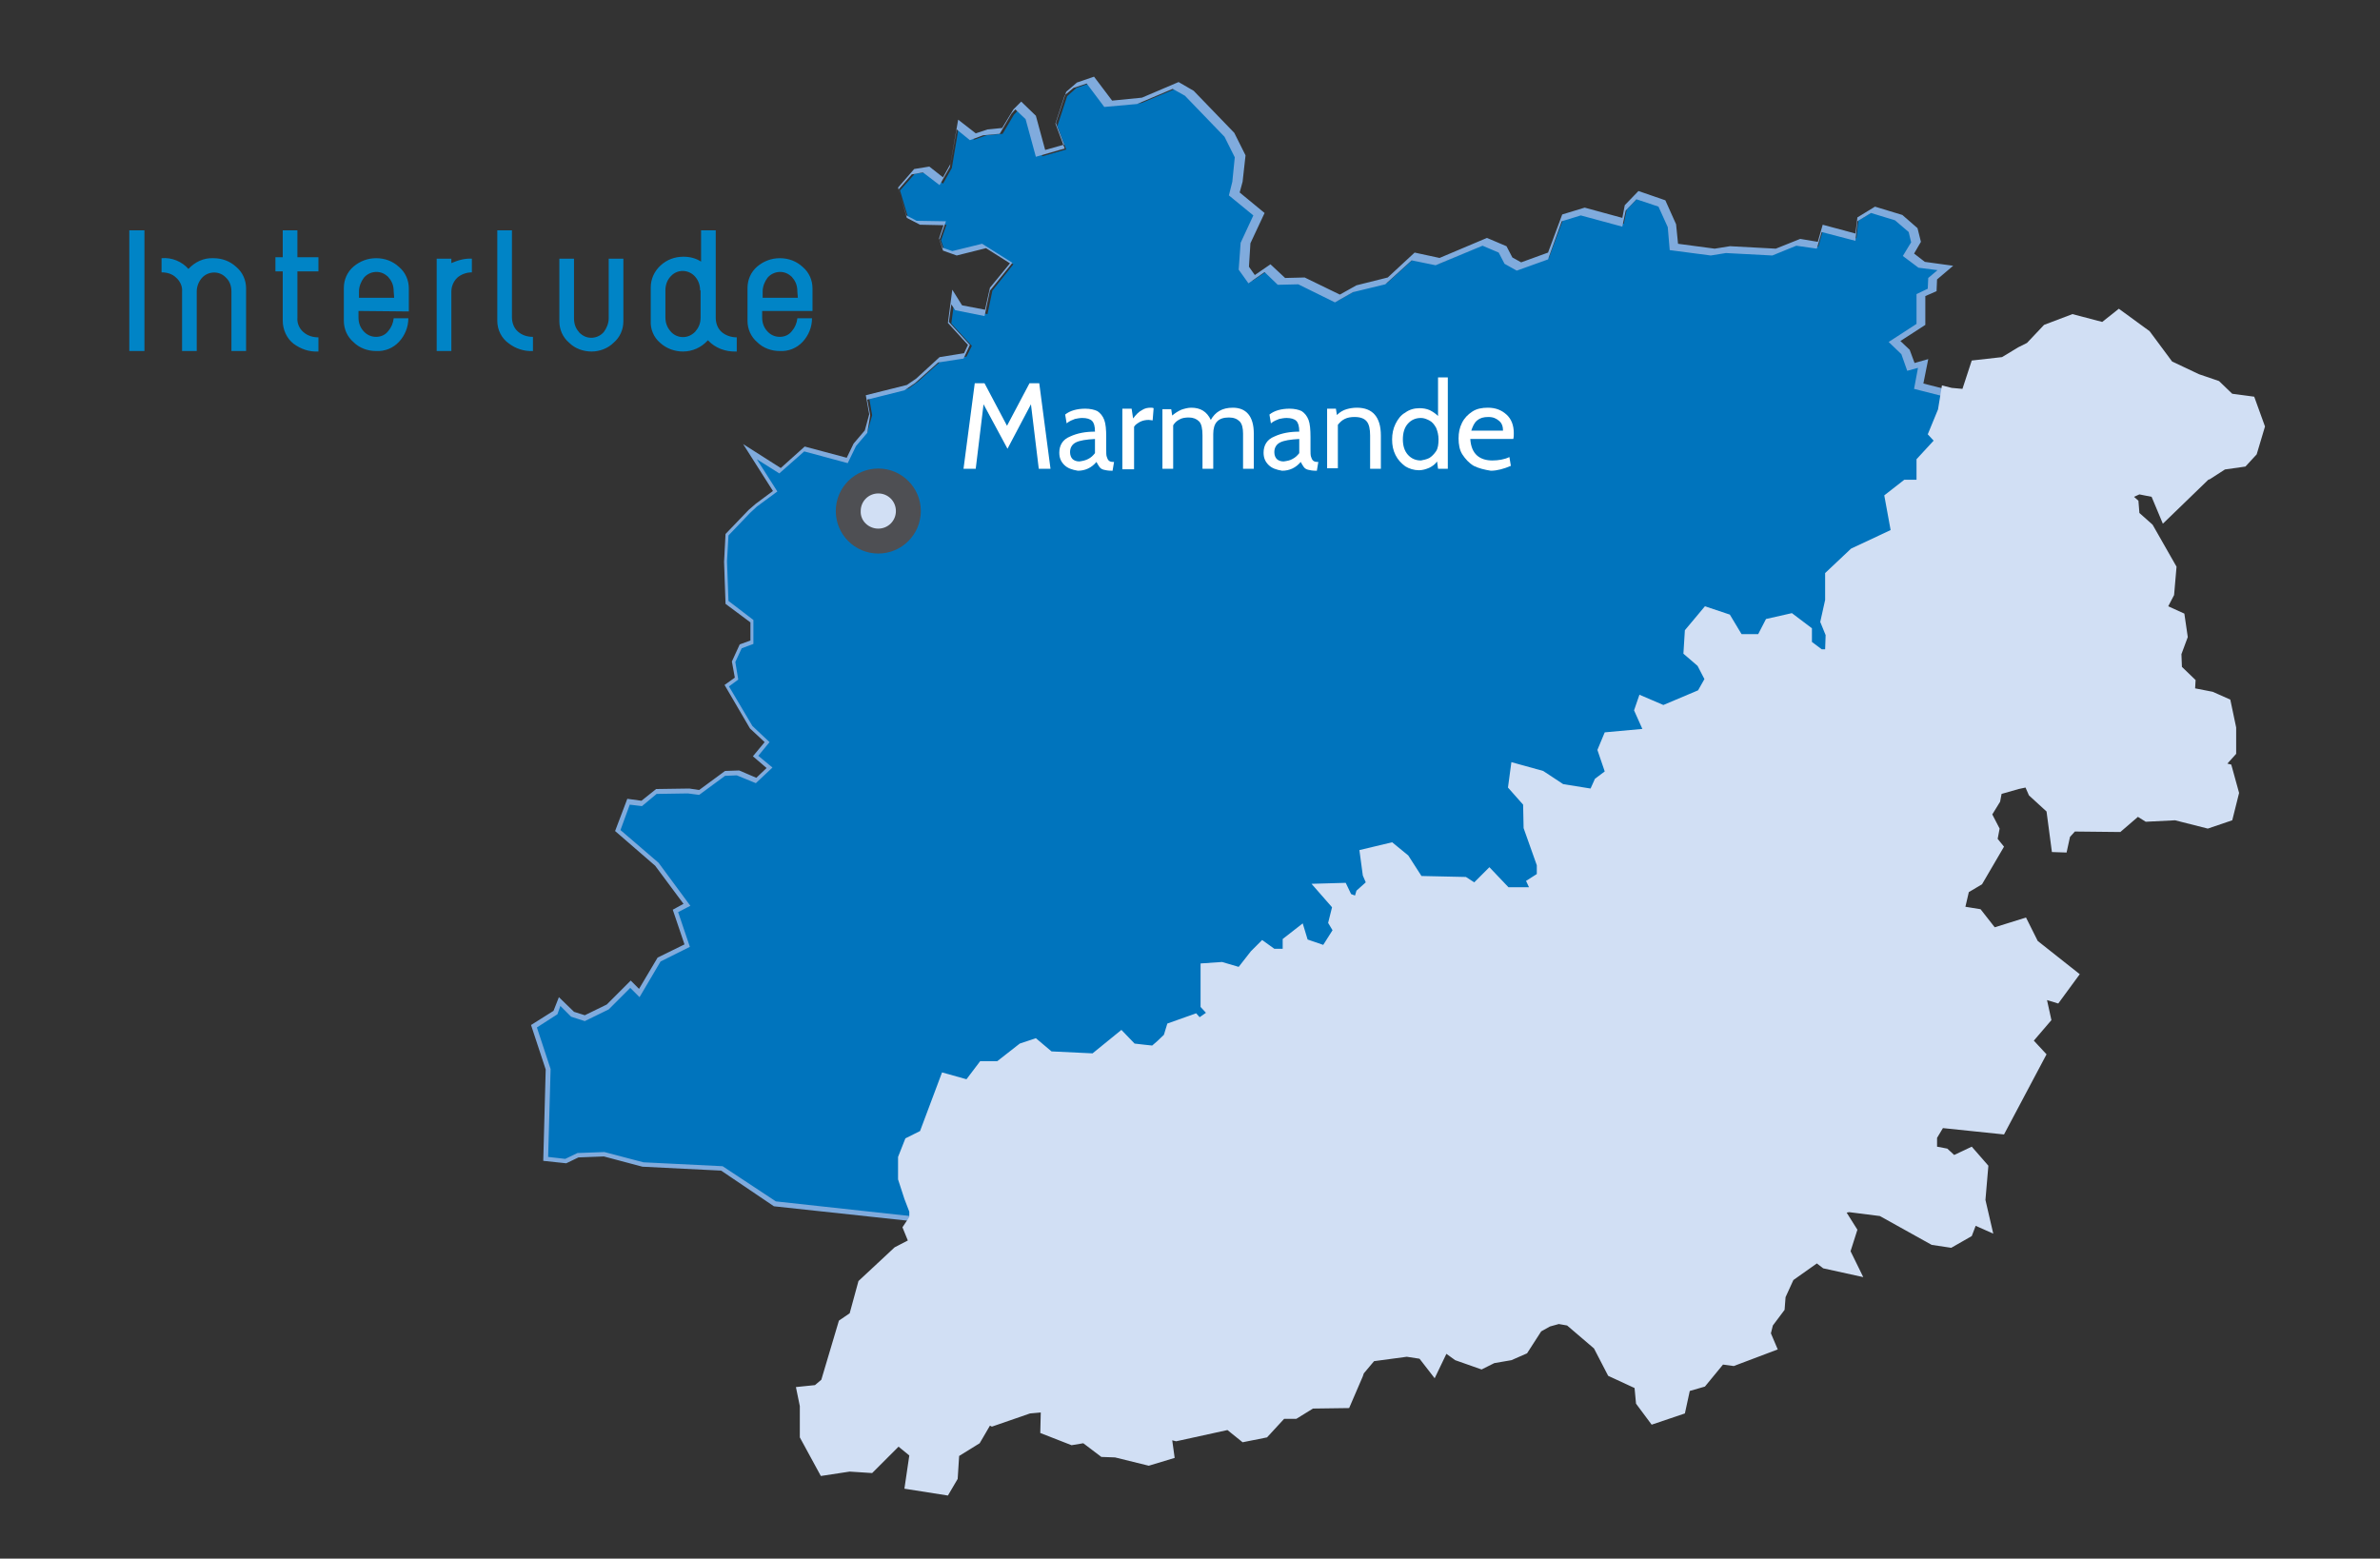 <svg xmlns="http://www.w3.org/2000/svg" xmlns:xlink="http://www.w3.org/1999/xlink" id="Calque_1" x="0px" y="0px" viewBox="0 0 487 319" style="enable-background:new 0 0 487 319;" xml:space="preserve">
<rect x="0" y="0" width="487" height="319" fill="#333333" stroke="none"/>
<style type="text/css">
	.st0{fill:#0074BD;}
	.st1{fill:#80ABDD;}
	.st2{fill:#D1DFF4;}
	.st3{fill:#4E4F53;}
	.st4{enable-background:new    ;}
	.st5{fill:#FFFFFF;}
	.st6{fill:#0084C6;}
</style>
<g id="Groupe_122" transform="translate(-113.144 -254.655)">
	<g id="Groupe_120" transform="translate(195.906 255.246)">
		<path id="Trac&#xE9;_98" class="st0" d="M310,78.7L310,78.7l0.9-4.6l-2.5,0.7l-1.1-3.1l-1.3-1.2l-1-1l5.4-3.5l0-6l2.3-1.1l0.1-2.3    l2.6-2.2l-4.8-0.6l-2.7-2l1.6-2.6l-0.6-2.4l-3-2.6l-5.2-1.6l-3.2,2l-0.4,3.6l-6.8-1.8l-1,3.5l-3.9-0.6l-4.9,2l-9.4-0.5l-3.1,0.5    l-7.9-1l-0.4-4.4l-2.1-4.5l-5-1.7l-2.5,2.6l-0.6,2.9l-8.1-2.2l-4.3,1.3l-2.9,7.8l-6,2.2l-2.2-1.2l-1.2-2.3l-3.6-1.5l-9.6,4.1    l-5-1.1l-5.5,5l-6.5,1.6l-3.5,2l-7.4-3.6l-4.1,0.1l-0.2-0.2l-2.6-2.5l-3.3,2.2l-0.1-0.2l-1.4-2l0.4-5.1l2.7-5.9l-5-4.1l0.6-2.5    l0.6-5.2l-2.2-4.4l-8.2-8.5l-2.7-1.6l-7.4,3.1l-6.5,0.6l-3.6-4.8l-3.2,1.1l-1.9,1.7l-2,6.1l1.8,4.8l-4.9,1.4l-2-7.4l-2.6-2.4    l-1.2,1.3l-2.3,3.9l-3.3,0.3l-2.5,0.9l-3.2-2.5l-1.4,8.3l-1.8,3.2l-3.1-2.4l-2.7,0.4l-3,3.4l1.7,5.7l2.4,1.2l5.4,0.1l-1.1,3.2    l0.7,2.1l2.4,0.8l6.1-1.5l5.6,3.5l-4.3,5.4l-1,4.8l-5.3-1.1l-1.4-2.2l-0.7,5.2l0.8,0.9l3.4,3.7l-1.1,2.2l-5.1,0.8l-4.8,4.3    l-1.9,1.4l-8.1,2l0.6,3.5l-1,3.5L92,90.5l-1.5,3.2l-8.8-2.4l-5,4.5l-6.1-3.9l5.1,8.1l-3.8,2.8l-1.5,1.3l-4.6,4.8l-0.3,5.5l0.3,8.3    l5.1,3.9l0,4.3l-2.3,0.8l-1.4,3.2l0.6,3.4l-2,1.5l5,8.5l3.3,3l-2.3,2.9l2.9,2.4l-2.7,2.6l-3.7-1.5l-2.7,0.1l-5.3,3.9l-2.1-0.3    l-6.6,0.1l-3,2.4l-2.7-0.3l-2.2,5.9l2.3,2l5.7,5l5.4,7.3l0.8,1.1l-2.3,1.2l2.4,7.1l-5.8,2.9l-4.1,6.9l-1.8-1.8l-4.6,4.6l-4.8,2.3    l-2.5-0.8l-2.6-2.6l-0.9,2.2l-4.4,2.8l2.9,8.8l-0.5,18.3L33,237l2.4-1.2l5.4-0.2l8,2.1l16.1,0.8l10.8,7.3l29.1,3.1l0-1.8l-1.1-2.8    l-1.2-3.7v-4.1l1.2-2.9l3-1.5l4.2-11.3l4.6,1.3l2.9-3.9h3.2l4.8-3.7l2.3-0.8l2.9,2.5l9.4,0.5l5.3-4.3l2.1,2.2c0,0,4.5,0.6,4.8,0.5    s3.2-2.9,3.2-2.9l0.6-2l4.2-1.5l0.9,1l3-2.1l0.4-0.9l-1.5-1.7v-7l2.8-0.2l4.1,1.2l2.9-3.8l1.4-1.4l1.9,1.4h3.9v-2.7l1.8-1.4l0.6,2    l5.1,1.7l2.9-4.8l-1.1-1.8l0.8-3.3l-2.7-3l2.8-0.1l0.9,2l2.9,1.2l0.6-2.2l2.4-2.1l-1-2.2l-0.5-3.6l4.6-1.1l2.6,2.1l3,4.6l9.5,0.2    l2.4,1.5l2.8-2.8l3.2,3.5h7.2l-1-2.3l1.8-1.2V176l-2.7-7.6l-0.1-5.1l-3-3.4l0.4-2.8l4.6,1.3l4.1,2.7l7,1.2l1.2-2.7l2.6-1.9    l-1.7-4.9l0.9-2.3l8.9-0.8l-2.3-5.2l0.4-1.1l4,1.7l8.1-3.5l2-3.4l-2-3.7l-2.6-2.2l0.3-3.6l3.1-3.8l3.6,1.2l2.5,4.3l5.2,0.1    l1.7-3.3l3.9-0.9l3,2.3v2.7l3,2.3h2.7l0.2-4.7l-1.1-2.6l0.9-4.1v-5.1l4.6-4.4l9-4.1l-1.4-7.4l3-2.3h3.5V94l4-4.4l-1.5-1.6l1.8-4.4    l0.5-3.4L310,78.7z"></path>
		<g id="Trac&#xE9;_99">
			<path class="st1" d="M105.3,249.5l-29.7-3.2L64.8,239l-16.1-0.8l-7.9-2.1l-5.2,0.2l-2.5,1.2l-4.7-0.5l0.5-18.7l-3-9.1l4.6-2.9     l1.1-2.8l3.1,3l2.2,0.7l4.5-2.2l4.9-4.9l1.7,1.7l3.8-6.4l5.5-2.7l-2.4-7.1l2.2-1.2l-5.8-7.8l-8.2-7.1l2.5-6.6l2.9,0.4l3-2.4     l6.8-0.1l2,0.3l5.3-3.9l2.9-0.1l3.5,1.5l2.1-2l-2.8-2.4l2.4-2.9l-3-2.8l-5.2-8.9l2.1-1.5l-0.6-3.3l1.6-3.5l2.2-0.8l0-3.7     l-5.1-3.8l-0.3-8.6l0.3-5.7l4.7-4.9l1.5-1.3l3.5-2.6l-6.1-9.6l7.7,4.9l4.9-4.4l8.6,2.3l1.4-2.9l2.3-2.7l0.9-3.3l-0.7-3.9l8.4-2.1     l1.9-1.3l4.8-4.4l5-0.8l0.8-1.7l-4.1-4.5l0.9-6.8l2,3.2l4.7,0.9l1-4.5l4.1-5l-4.9-3.1l-6,1.5l-2.8-1l-0.8-2.5l0.9-2.7l-4.8-0.1     l-2.7-1.4l-1.8-6.2l3.3-3.8l3.1-0.5l2.8,2.2l1.5-2.7l1.6-9.1l3.6,2.8l2.4-0.8l3-0.3l2.3-3.8l1.6-1.6l3,2.9l1.9,7l3.9-1.1     l-1.7-4.4l2.1-6.4l2.2-1.9l3.5-1.2l3.7,4.9l6.1-0.6l7.5-3.2l3.1,1.8l8.3,8.6l2.3,4.6l-0.6,5.4l-0.6,2.2l5.1,4.2l-2.9,6.2     l-0.3,4.8l1.2,1.7l3.2-2.2l3,2.8l4-0.1l7.2,3.5l3.4-1.9l6.4-1.6l5.5-5.1l5.1,1.1l9.7-4.1l4,1.7l1.2,2.3l1.8,1l5.5-2l2.9-7.8     l4.6-1.4l7.7,2.1l0.5-2.6l2.8-2.9l5.5,1.9l2.2,4.9l0.4,4l7.5,1l3.1-0.5l0.1,0l9.3,0.5l5-2l3.6,0.6l1-3.5l6.7,1.8l0.4-3.3l3.6-2.2     l5.6,1.7l3.1,2.7l0.7,2.8l-1.4,2.4l2.2,1.7l5.8,0.8l-3.3,2.8l-0.1,2.4l-2.3,1l0,5.9l-5.1,3.3l1.9,1.8l1,2.7l2.8-0.8l-1,5l5.9,1.5     l-0.6,4l-1.7,4.1l1.6,1.7l-4.2,4.6v5.4h-3.8l-2.6,2l1.4,7.4l-9.3,4.3l-4.4,4.2l0,5l-0.9,4l1.1,2.5l-0.2,5.3h-3.3l-3.4-2.5V129     l-2.6-2l-3.5,0.8l-1.8,3.4l-5.8-0.1l-2.6-4.4l-3.1-1.1l-2.8,3.4l-0.2,3.2l2.5,2.2l2.1,3.9l-2.2,3.8l-8.5,3.7l-3.7-1.6l-0.1,0.4     l2.5,5.6l-9.3,0.8l-0.7,1.8l1.7,5l-2.8,2.1l-1.3,2.9l-7.6-1.3l-4.1-2.7l-4-1.1l-0.3,2l2.9,3.3l0.1,5.2l2.7,7.7v3.2l-1.7,1.1     l1.2,2.6h-8.2l-3-3.2l-2.8,2.8l-2.6-1.6l-9.6-0.2l-3.1-4.8l-2.3-1.9l-3.9,0.9l0.4,3.1l1.1,2.4l-2.5,2.2l-0.7,2.6l-3.7-1.5     l-0.8-1.8L190,182l2.1,2.4l-0.8,3.4l1.1,1.9l-3.3,5.4l-5.7-1.9l-0.5-1.5l-1,0.8v3h-4.6l-1.7-1.2l-1.1,1.1l-3.1,4.1l-4.4-1.2     l-2.2,0.2v6.3l1.6,1.8l-0.6,1.3l-3.5,2.4l-1-1.1l-3.7,1.3l-0.6,1.8l-0.1,0.1c-3,2.9-3.3,3-3.4,3.1c-0.1,0-0.4,0.1-5-0.5l-0.2,0     l-1.9-2l-5.1,4.2l-9.8-0.5l-2.9-2.4l-1.9,0.7l-4.9,3.8h-3.2l-3,4l-4.5-1.3l-4.1,11l-3.1,1.5l-1.1,2.7v4l1.2,3.7l1.1,2.9     L105.3,249.5z M76,245.3l28.4,3.1l0-1.2l-1-2.8l-1.2-3.9l0-4.3l1.3-3.1l3-1.5l4.3-11.5l4.7,1.4l2.9-3.9h3.3l4.8-3.7l2.5-0.9     l3,2.5l9.1,0.5l5.5-4.5l2.3,2.4c1.9,0.2,3.9,0.5,4.4,0.5c0.4-0.3,1.7-1.5,3-2.7l0.6-2.1l4.8-1.7l0.8,0.9l2.6-1.7l0.2-0.5     l-1.4-1.6v-7.6l3.3-0.2l3.9,1.1l2.7-3.6l1.7-1.7l2.1,1.5h3.3V192l2.5-2l0.7,2.4l4.5,1.5l2.6-4.2l-1-1.7l0.8-3.3l-3.2-3.6l4.2-0.1     l0.9,2.1l2.2,0.9l0.5-1.8l2.2-1.9l-0.9-2l-0.6-4.1l5.3-1.2l2.8,2.3l2.9,4.4l9.4,0.2l2.2,1.3l2.9-2.9l3.4,3.7h6.2l-0.9-2l1.9-1.3     v-2.6l-2.7-7.7l-0.1-4.9l-3-3.4l0.5-3.6l5.3,1.5l4.1,2.7l6.5,1.1l1.1-2.4l2.4-1.8l-1.6-4.7l1.1-2.7l8.5-0.7l-2.1-4.7l0.6-1.8     l4.3,1.9l7.8-3.3l1.7-3l-1.8-3.4l-2.7-2.3l0.3-4l3.4-4.1l4.1,1.4l2.5,4.2l4.6,0.1l1.7-3.2l4.4-1l3.4,2.6v2.7l2.7,2h2l0.2-4.1     l-1.1-2.6l0.9-4.2V117l4.9-4.6l8.6-4l-1.4-7.3l3.4-2.6h3.1v-4.8l3.8-4.2l-1.4-1.5l1.9-4.6l0.5-2.9l-5.9-1.5l0.8-4.3l-2.2,0.6     l-1.2-3.4l-2.6-2.5l5.7-3.7l0-6.1l2.3-1.1l0.1-2.2l1.9-1.6l-3.9-0.5l-3.2-2.4l1.7-2.8l-0.5-2.1l-2.8-2.4l-4.9-1.5l-2.8,1.7     l-0.4,4l-6.9-1.8l-1,3.4l-4.2-0.6l-4.9,2l-9.5-0.5l-3.1,0.5l-8.4-1.1l-0.4-4.7l-1.9-4.2l-4.5-1.5l-2.2,2.3l-0.7,3.3l-8.5-2.3     l-3.9,1.2l-2.8,7.8l-6.4,2.3l-2.5-1.4l-1.2-2.3l-3.3-1.4l-9.6,4l-4.9-1l-5.4,4.9l-6.6,1.6l-3.7,2.1l-7.5-3.7l-4.2,0.1l-2.7-2.6     l-3.3,2.3l-2-2.8l0.4-5.5l2.6-5.6l-5-4.1l0.7-2.8l0.5-5l-2.1-4.2l-8.1-8.4l-2.5-1.4l-7.3,3.1l-6.7,0.6l-3.6-4.8l-2.7,0.9     l-1.8,1.5l-1.9,5.8l1.9,5.1l-5.9,1.7l-2.1-7.7l-2.1-2l-0.8,0.9l-2.4,4.1l-3.4,0.3l-2.7,1l-2.7-2.2l-1.4,7.7l-2.1,3.7l-3.4-2.6     l-2.3,0.4l-2.7,3.1l1.6,5.3l2.1,1.1l6,0.1l-1.3,3.7l0.6,1.7l2,0.7l6.1-1.5l6.2,3.9l-4.6,5.7l-1.1,5.2l-6-1.2l-0.8-1.2l-0.5,3.6     l4.3,4.7l-1.3,2.8l-5.2,0.8l-4.7,4.2l-2.2,1.5l-7.6,1.9l0.6,3.2L94.7,88l-2.3,2.7l-1.7,3.5l-8.9-2.4l-5.1,4.5l-4.6-2.9l4.2,6.6     l-4.2,3.1l-1.4,1.3l-4.4,4.6l-0.3,5.3l0.3,8.1l5.1,3.9l0,4.9l-2.4,0.9l-1.3,2.8l0.6,3.6l-1.9,1.4l4.8,8.1l3.5,3.3l-2.3,2.8     l2.9,2.4l-3.4,3.2l-3.9-1.6l-2.4,0.1l-5.3,3.9l-2.3-0.3l-6.4,0.1l-3,2.5l-2.5-0.3l-1.9,5.2L52,176l6.5,8.8l-2.5,1.3l2.4,7.1l-6,3     l-4.3,7.3l-1.9-1.9l-4.4,4.4l-4.9,2.4l-2.8-0.9l-2.2-2.2l-0.6,1.7l-4.2,2.7l2.8,8.5l0,0.1l-0.5,17.9l3.5,0.4l2.5-1.2l5.5-0.2     l8,2.1l16.2,0.8L76,245.3z"></path>
		</g>
		<path class="st2" d="M378.5,80.6L374,80l-2.7-2.6l-4.1-1.4l-5.5-2.6l-4.6-6.2l-6.3-4.6l-3.4,2.7l-6.1-1.6l-5.8,2.2l-3.5,3.7    l-1.8,0.9l-3.3,2l-6.2,0.7l-1.9,5.8l-2.2-0.2l-2-0.5l-0.8,4.9l-2.1,5.1l1.2,1.3l-3.5,3.8v4.2h-2.5l-4.1,3.2l1.3,7.1l-8.1,3.8    l-5.3,5v5.5l-1,4.5l1.1,2.7l-0.1,2.9h-0.7l-2-1.5V128l-4.1-3.1l-5.3,1.2l-1.6,3.1l-3.4,0l-2.4-4l-5.1-1.7l-4.1,4.9l-0.3,4.8    l2.9,2.5l1.4,2.7l-1.3,2.3l-7.1,3l-4.9-2.1l-1.1,3.2l1.7,3.8l-7.7,0.7l-1.5,3.6l1.5,4.4l-2,1.5l-0.9,2l-5.6-0.9l-4.1-2.7l-6.5-1.8    l-0.7,5.2l3.1,3.5l0.1,4.8l2.7,7.6v1.8l-2.2,1.4l0.6,1.3h-4.2l-3.9-4.1l-3.1,3.1l-1.7-1.1l-9.1-0.2l-2.7-4.2l-3.3-2.7l-6.7,1.6    l0.7,5.2l0.6,1.4l-1.9,1.7l-0.3,1l-0.8-0.3l-1.1-2.3l-7,0.2l4.2,4.8l-0.8,3.2l0.9,1.5l-1.9,3l-3.2-1.1l-1-3.3l-4.1,3.2v2H178    l-2.5-1.8l-2.3,2.3l-2.5,3.2l-3.4-1l-4.4,0.3v8.9l1.1,1.2l-1.3,0.9l-0.7-0.8l-5.9,2.1l-0.7,2.3c-0.9,0.9-1.9,1.8-2.4,2.2    c-0.7-0.1-2.2-0.2-3.6-0.4l-2.7-2.8l-5.9,4.8l-8.4-0.4l-3.2-2.7l-3.3,1.1l-4.6,3.6h-3.5l-2.8,3.7l-5-1.4l-4.5,12l-3,1.5l-1.5,3.8    v4.6l1.3,4l1,2.6l0,1.1l-1.4,2.1l1.1,2.7l-2.7,1.4l-7.4,6.9l-1.8,6.6l-2.2,1.5l-3.6,12.1l-1.3,1.1l-3.9,0.4l0.8,3.9v6.4l4.3,7.9    l5.9-0.9l4.6,0.3l5.4-5.4l2.2,1.8l-1,6.8l8.9,1.4l2-3.4l0.3-4.7l4.2-2.6l2.1-3.6l0.4,0.2l7.8-2.7l2.2-0.2l-0.1,4.2l6.4,2.5    l2.4-0.4l3.7,2.8l2.8,0.1l6.9,1.7l5.3-1.6l-0.5-3.6l0.8,0.2l10.5-2.3l3.1,2.5l5-1l3.5-3.8l2.5,0l3.4-2.1l7.4-0.1l2.8-6.5l0.2-0.6    l2.1-2.5l6.7-0.9l2.6,0.4l3.1,4l2.4-5l1.8,1.3l5.4,1.9l2.6-1.3l3.5-0.6l3.2-1.4l2.9-4.5l1.8-1l1.8-0.5l1.7,0.3l5.5,4.7l2.9,5.6    l5.4,2.5l0.3,3.2l3.2,4.3l6.8-2.3l1-4.6l3.1-0.9l3.7-4.5l2.2,0.3l9-3.4l-1.4-3.3l0.4-1.6l2.4-3.2l0.2-2.6l1.6-3.5l4.8-3.4l1.3,1    l8.2,1.8l-2.6-5.3l1.4-4.4l-2.2-3.5l0.5-0.1l6.3,0.8l10.6,5.9l4,0.6l4.2-2.4l0.8-2.1l3.6,1.6l-1.6-6.9l0.6-7l-3.4-3.9l-3.6,1.7    l-1.4-1.3l-2.1-0.4l0-1.8l1.2-2l12.5,1.3l8.7-16.4l-2.6-2.8l3.6-4.2l-0.9-4.1l2.3,0.7l4.4-6l-8.6-6.8l-2.4-4.8l-6.4,2l-2.9-3.7    l-3.1-0.5l0.7-3l2.7-1.6l4.5-7.7l-1.3-1.6l0.4-2.1l-1.5-2.9l1.6-2.6l0.3-1.6l3.5-1l1.4-0.3l0.7,1.6l3.6,3.3l1.1,8.3l3,0.1l0.7-3.2    l1-1.1l9.3,0.1l3.6-3.1l1.6,1l6-0.3l6.7,1.7l5-1.7l1.4-5.6l-1.6-5.8l-0.8-0.2l1.8-2l0-5.4l-1.2-5.7l-3.6-1.6l-3.6-0.7l0.1-1.7    l-2.8-2.7l-0.1-2.6l1.3-3.5l-0.7-4.8l-3.3-1.5l1.2-2.3l0.5-5.8l-4.9-8.6l-2.7-2.4l-0.2-2.5l-0.9-0.8l1.1-0.5l2.5,0.5l2.3,5.5    l9.3-9l0.3-0.1l3.1-2l4.2-0.6l2.3-2.5l1.7-5.7L378.5,80.6z"></path>
	</g>
	<g id="Groupe_121" transform="translate(257.663 334.549)">
		<path id="Trac&#xE9;_101" class="st3" d="M35.2,33.4c4.8,0,8.7-3.9,8.7-8.7c0-4.8-3.9-8.7-8.7-8.7c-4.8,0-8.7,3.9-8.7,8.7    C26.5,29.5,30.4,33.4,35.2,33.4C35.2,33.4,35.2,33.4,35.2,33.4"></path>
		<path id="Trac&#xE9;_102" class="st2" d="M35.2,28.3c2,0,3.6-1.6,3.6-3.6c0-2-1.6-3.6-3.6-3.6c-2,0-3.6,1.6-3.6,3.6    C31.5,26.7,33.2,28.3,35.2,28.3L35.2,28.3"></path>
	</g>
	<g class="st4">
		<path class="st5" d="M325.7,350.6l-1.6-13.2l-4.8,9.1l-4.9-9.1l-1.6,13.2h-2.5l2.3-17.5h2l4.6,8.7l4.6-8.7h2l2.3,17.5H325.7z"></path>
	</g>
	<g class="st4">
		<path class="st5" d="M330.9,349.8c-0.7-0.7-1-1.5-1-2.5c0-1.5,0.7-2.7,2.2-3.3c1.5-0.7,3.2-1,5.1-1c0-1.1-0.2-1.8-0.6-2.2    c-0.4-0.4-1.1-0.6-2-0.6c-0.5,0-1,0.1-1.5,0.2c-0.5,0.2-1.1,0.4-1.7,0.9l-0.3-1.8c0.5-0.4,1.1-0.7,1.8-0.9    c0.7-0.2,1.5-0.3,2.3-0.3c1,0,1.9,0.2,2.5,0.5c0.6,0.4,1.1,1,1.4,1.8s0.4,2,0.4,3.5v2.5c0,0.7,0,1.2,0.1,1.5    c0.1,0.3,0.2,0.6,0.4,0.8c0.2,0.2,0.5,0.3,0.9,0.3h0.2l-0.3,1.8h-0.2c-0.7,0-1.2-0.1-1.6-0.2c-0.4-0.1-0.7-0.3-0.9-0.6    s-0.4-0.6-0.6-1c-1,1.2-2.3,1.8-3.8,1.8C332.5,350.8,331.6,350.5,330.9,349.8z M335.8,348.6c0.6-0.3,1-0.7,1.4-1.2v-2.9    c-1.8,0.1-3.1,0.3-3.9,0.7s-1.2,1.1-1.2,2c0,0.6,0.2,1.1,0.5,1.4c0.3,0.3,0.8,0.5,1.4,0.5C334.7,349,335.2,348.9,335.8,348.6z"></path>
		<path class="st5" d="M342.8,338.3h1.9l0.3,2c0.6-0.8,1.2-1.4,1.8-1.7c0.6-0.4,1.2-0.5,1.8-0.5c0.2,0,0.4,0,0.6,0.1l-0.2,2.5    c-0.2,0-0.5-0.1-0.8-0.1c-0.6,0-1.2,0.1-1.8,0.4c-0.5,0.3-1,0.6-1.2,1v8.7h-2.4V338.3z"></path>
		<path class="st5" d="M369.7,343.4v7.2h-2.2v-7.2c0-1.1-0.2-2-0.7-2.5c-0.5-0.5-1.2-0.8-2.2-0.8c-2.2,0-3.2,1.1-3.2,3.4v7.1h-2.2    v-6.8c0-1.4-0.2-2.4-0.7-2.9c-0.5-0.5-1.2-0.8-2.1-0.8c-0.7,0-1.4,0.1-1.9,0.4c-0.6,0.3-1,0.7-1.3,1.2v8.9h-2.2v-12.2h1.8l0.2,1.3    c0.6-0.5,1.2-0.9,1.9-1.2c0.6-0.2,1.3-0.4,2-0.4c1.9,0,3.2,0.8,4,2.5c0.9-1.6,2.3-2.5,4.5-2.5    C368.1,338.1,369.7,339.8,369.7,343.4z"></path>
		<path class="st5" d="M372.7,349.8c-0.7-0.7-1-1.5-1-2.5c0-1.5,0.7-2.7,2.2-3.3c1.5-0.7,3.2-1,5.1-1c0-1.1-0.2-1.8-0.6-2.2    c-0.4-0.4-1.1-0.6-2-0.6c-0.5,0-1,0.1-1.5,0.2c-0.5,0.2-1.1,0.4-1.7,0.9l-0.3-1.8c0.5-0.4,1.1-0.7,1.8-0.9    c0.7-0.2,1.5-0.3,2.3-0.3c1,0,1.9,0.2,2.5,0.5c0.6,0.4,1.1,1,1.4,1.8s0.4,2,0.4,3.5v2.5c0,0.7,0,1.2,0.1,1.5    c0.1,0.3,0.2,0.6,0.4,0.8c0.2,0.2,0.5,0.3,0.9,0.3h0.2l-0.3,1.8h-0.2c-0.7,0-1.2-0.1-1.6-0.2c-0.4-0.1-0.7-0.3-0.9-0.6    s-0.4-0.6-0.6-1c-1,1.2-2.3,1.8-3.8,1.8C374.3,350.8,373.4,350.5,372.7,349.8z M377.6,348.6c0.6-0.3,1-0.7,1.4-1.2v-2.9    c-1.8,0.1-3.1,0.3-3.9,0.7s-1.2,1.1-1.2,2c0,0.6,0.2,1.1,0.5,1.4c0.3,0.3,0.8,0.5,1.4,0.5C376.5,349,377.1,348.9,377.6,348.6z"></path>
		<path class="st5" d="M395.7,343.8v6.8h-2.2v-6.8c0-1.3-0.2-2.3-0.7-2.9s-1.3-0.9-2.5-0.9c-0.7,0-1.4,0.1-2,0.4s-1,0.7-1.4,1.2v8.9    h-2.2v-12.2h1.8l0.2,1.3c0.6-0.6,1.3-1,2-1.2c0.7-0.2,1.4-0.3,2.1-0.3C394,338.1,395.7,340,395.7,343.8z"></path>
		<path class="st5" d="M409.4,331.8v18.8h-2l-0.2-1.5c-0.4,0.6-1,1-1.6,1.3c-0.7,0.3-1.4,0.5-2.1,0.5c-1,0-2-0.3-2.8-0.8    c-0.8-0.6-1.5-1.3-2-2.3c-0.5-1-0.7-2-0.7-3.2c0-1.1,0.2-2.2,0.7-3.2c0.5-1,1.1-1.8,2-2.3c0.8-0.6,1.8-0.9,2.9-0.9    c0.7,0,1.4,0.1,2.1,0.4c0.6,0.3,1.2,0.7,1.7,1.2v-7.9H409.4z M405.6,348.4c0.5-0.3,1-0.8,1.4-1.4c0.4-0.6,0.5-1.5,0.5-2.4    c0-0.9-0.2-1.7-0.5-2.4c-0.4-0.7-0.8-1.2-1.4-1.5s-1.1-0.5-1.7-0.5c-1.1,0-2,0.4-2.7,1.2c-0.7,0.8-1,1.9-1,3.2    c0,1.2,0.3,2.3,1,3.1c0.7,0.8,1.6,1.2,2.7,1.2C404.4,348.8,405,348.7,405.6,348.4z"></path>
		<path class="st5" d="M414.7,350c-1-0.6-1.7-1.4-2.3-2.3s-0.8-2.1-0.8-3.3c0-1.2,0.2-2.2,0.7-3.2c0.5-1,1.2-1.7,2.1-2.3    c0.9-0.6,2-0.8,3.2-0.8c1.6,0,2.8,0.5,3.8,1.4c1,0.9,1.5,2.2,1.5,3.8c0,0.4,0,0.8-0.1,1.2H414c0.1,1.6,0.6,2.7,1.4,3.4    c0.8,0.7,1.9,1,3.1,1s2.5-0.2,3.5-0.7l0.3,1.8c-1.4,0.6-2.8,1-4.1,1C416.9,350.8,415.7,350.5,414.7,350z M420.7,342.9    c0-0.9-0.2-1.6-0.8-2.1s-1.2-0.8-2.2-0.8c-1,0-1.7,0.2-2.3,0.7c-0.6,0.5-0.9,1.2-1.2,2.1H420.7z"></path>
	</g>
	<path id="Trac&#xE9;_103" class="st6" d="M276.4,315.6h-7.2v-1.3c0-1,0.4-2,1-2.8c1.2-1.4,3.3-1.6,4.7-0.4c0.1,0.1,0.3,0.2,0.4,0.4   c0.7,0.8,1,1.7,1,2.8L276.4,315.6z M279.4,318.4v-4.7c0-1.7-0.7-3.3-2-4.4c-1.3-1.2-2.9-1.8-4.7-1.8c-1.7,0-3.3,0.6-4.6,1.7   c-1.3,1.1-2,2.7-2,4.4v6.7c0,1.7,0.7,3.3,2,4.4c1.2,1.2,2.9,1.8,4.6,1.8c1.8,0.1,3.5-0.6,4.7-1.9c1.2-1.3,1.9-3,1.9-4.8h-3   c-0.1,1-0.5,1.9-1.1,2.6c-0.6,0.8-1.5,1.2-2.5,1.2c-1,0-1.9-0.4-2.6-1.2c-0.7-0.8-1-1.7-1-2.8v-1.3H279.4z M256.4,314.1   c0-1-0.3-2-1-2.8c-1.2-1.4-3.3-1.6-4.7-0.4c-0.1,0.1-0.3,0.3-0.4,0.4c-0.7,0.8-1,1.8-1,2.8v5.5c0,1,0.3,2,1,2.8   c1.1,1.4,3.2,1.7,4.7,0.5c0.2-0.2,0.4-0.3,0.5-0.5c0.7-0.8,1-1.7,1-2.8V314.1z M258,324.3l-0.1,0.1c-1.3,1.4-3.1,2.2-5,2.2   c-1.7,0-3.4-0.6-4.7-1.8c-1.3-1.1-2-2.8-1.9-4.5v-6.8c0-1.7,0.7-3.3,2-4.5c1.3-1.2,2.9-1.8,4.7-1.8c1.3,0,2.5,0.3,3.6,1v-6.4h3   v17.9c0,1.1,0.4,2.2,1.2,2.9c0.8,0.7,1.9,1.1,3.1,1.1v2.9C261.6,326.7,259.5,325.9,258,324.3L258,324.3z M238.7,324.8   c1.3-1.1,2-2.7,2-4.4v-12.8h-3v12.2c0,1-0.4,2-1,2.8c-1.2,1.4-3.3,1.6-4.7,0.4c-0.1-0.1-0.3-0.2-0.4-0.4c-0.7-0.8-1-1.7-1-2.8   v-12.2h-3v12.8c0,1.7,0.7,3.3,2,4.4c1.2,1.2,2.9,1.8,4.6,1.8C235.8,326.6,237.5,326,238.7,324.8 M217.2,324.9   c1.4,1.1,3.2,1.7,5,1.6v-2.9c-1.1,0-2.2-0.3-3.1-1.1c-0.8-0.7-1.2-1.8-1.2-2.9v-17.8h-3v18.5C214.9,322.2,215.8,323.9,217.2,324.9    M209.8,307.6c-1.5-0.1-2.9,0.3-4.3,0.9v-0.9h-3v18.9h3v-12.1c0-1.1,0.4-2.1,1.2-2.9c0.8-0.7,1.9-1.1,3-1.1V307.6z M193.8,315.6   h-7.2v-1.3c0-1,0.4-2,1-2.8c1.2-1.4,3.3-1.6,4.7-0.4c0.1,0.1,0.3,0.2,0.4,0.4c0.7,0.8,1,1.7,1,2.8L193.8,315.6z M196.8,318.4v-4.7   c0-1.7-0.7-3.3-2-4.4c-1.3-1.2-2.9-1.8-4.7-1.8c-1.7,0-3.3,0.6-4.6,1.7c-1.3,1.1-2,2.7-2,4.4v6.7c0,1.7,0.7,3.3,2,4.4   c1.2,1.2,2.9,1.8,4.6,1.8c1.8,0.1,3.5-0.6,4.7-1.9c1.2-1.3,1.9-3,1.9-4.8h-3c-0.1,1-0.5,1.9-1.1,2.6c-0.6,0.8-1.5,1.2-2.5,1.2   c-1,0-1.9-0.4-2.6-1.2c-0.7-0.8-1-1.7-1-2.8v-1.3L196.8,318.4z M178.3,310.2v-2.9h-4.3v-5.5h-3v5.5h-1.5v2.9h1.5v10.1   c0,1.8,0.8,3.6,2.2,4.7c1.5,1.1,3.2,1.7,5.1,1.6v-2.9c-1.1,0-2.2-0.3-3.1-1.1c-0.8-0.7-1.3-1.8-1.2-2.9v-9.5H178.3z M146.2,307.5   v2.9c1.1,0,2.2,0.3,3,1.1c0.8,0.7,1.3,1.8,1.2,2.8v12.2h3v-12.2c0-1,0.4-2,1-2.7c1.2-1.4,3.4-1.6,4.8-0.3c0.1,0.1,0.2,0.2,0.3,0.3   c0.7,0.7,1,1.7,1,2.7v12.2h3v-12.8c0-1.7-0.7-3.3-2-4.4c-1.3-1.2-2.9-1.8-4.7-1.8c-2-0.1-3.8,0.8-5.1,2.2   C150.4,308.2,148.3,307.3,146.2,307.5 M142.7,301.8h-3.1v24.7h3.1V301.8z"></path>
</g>
</svg>